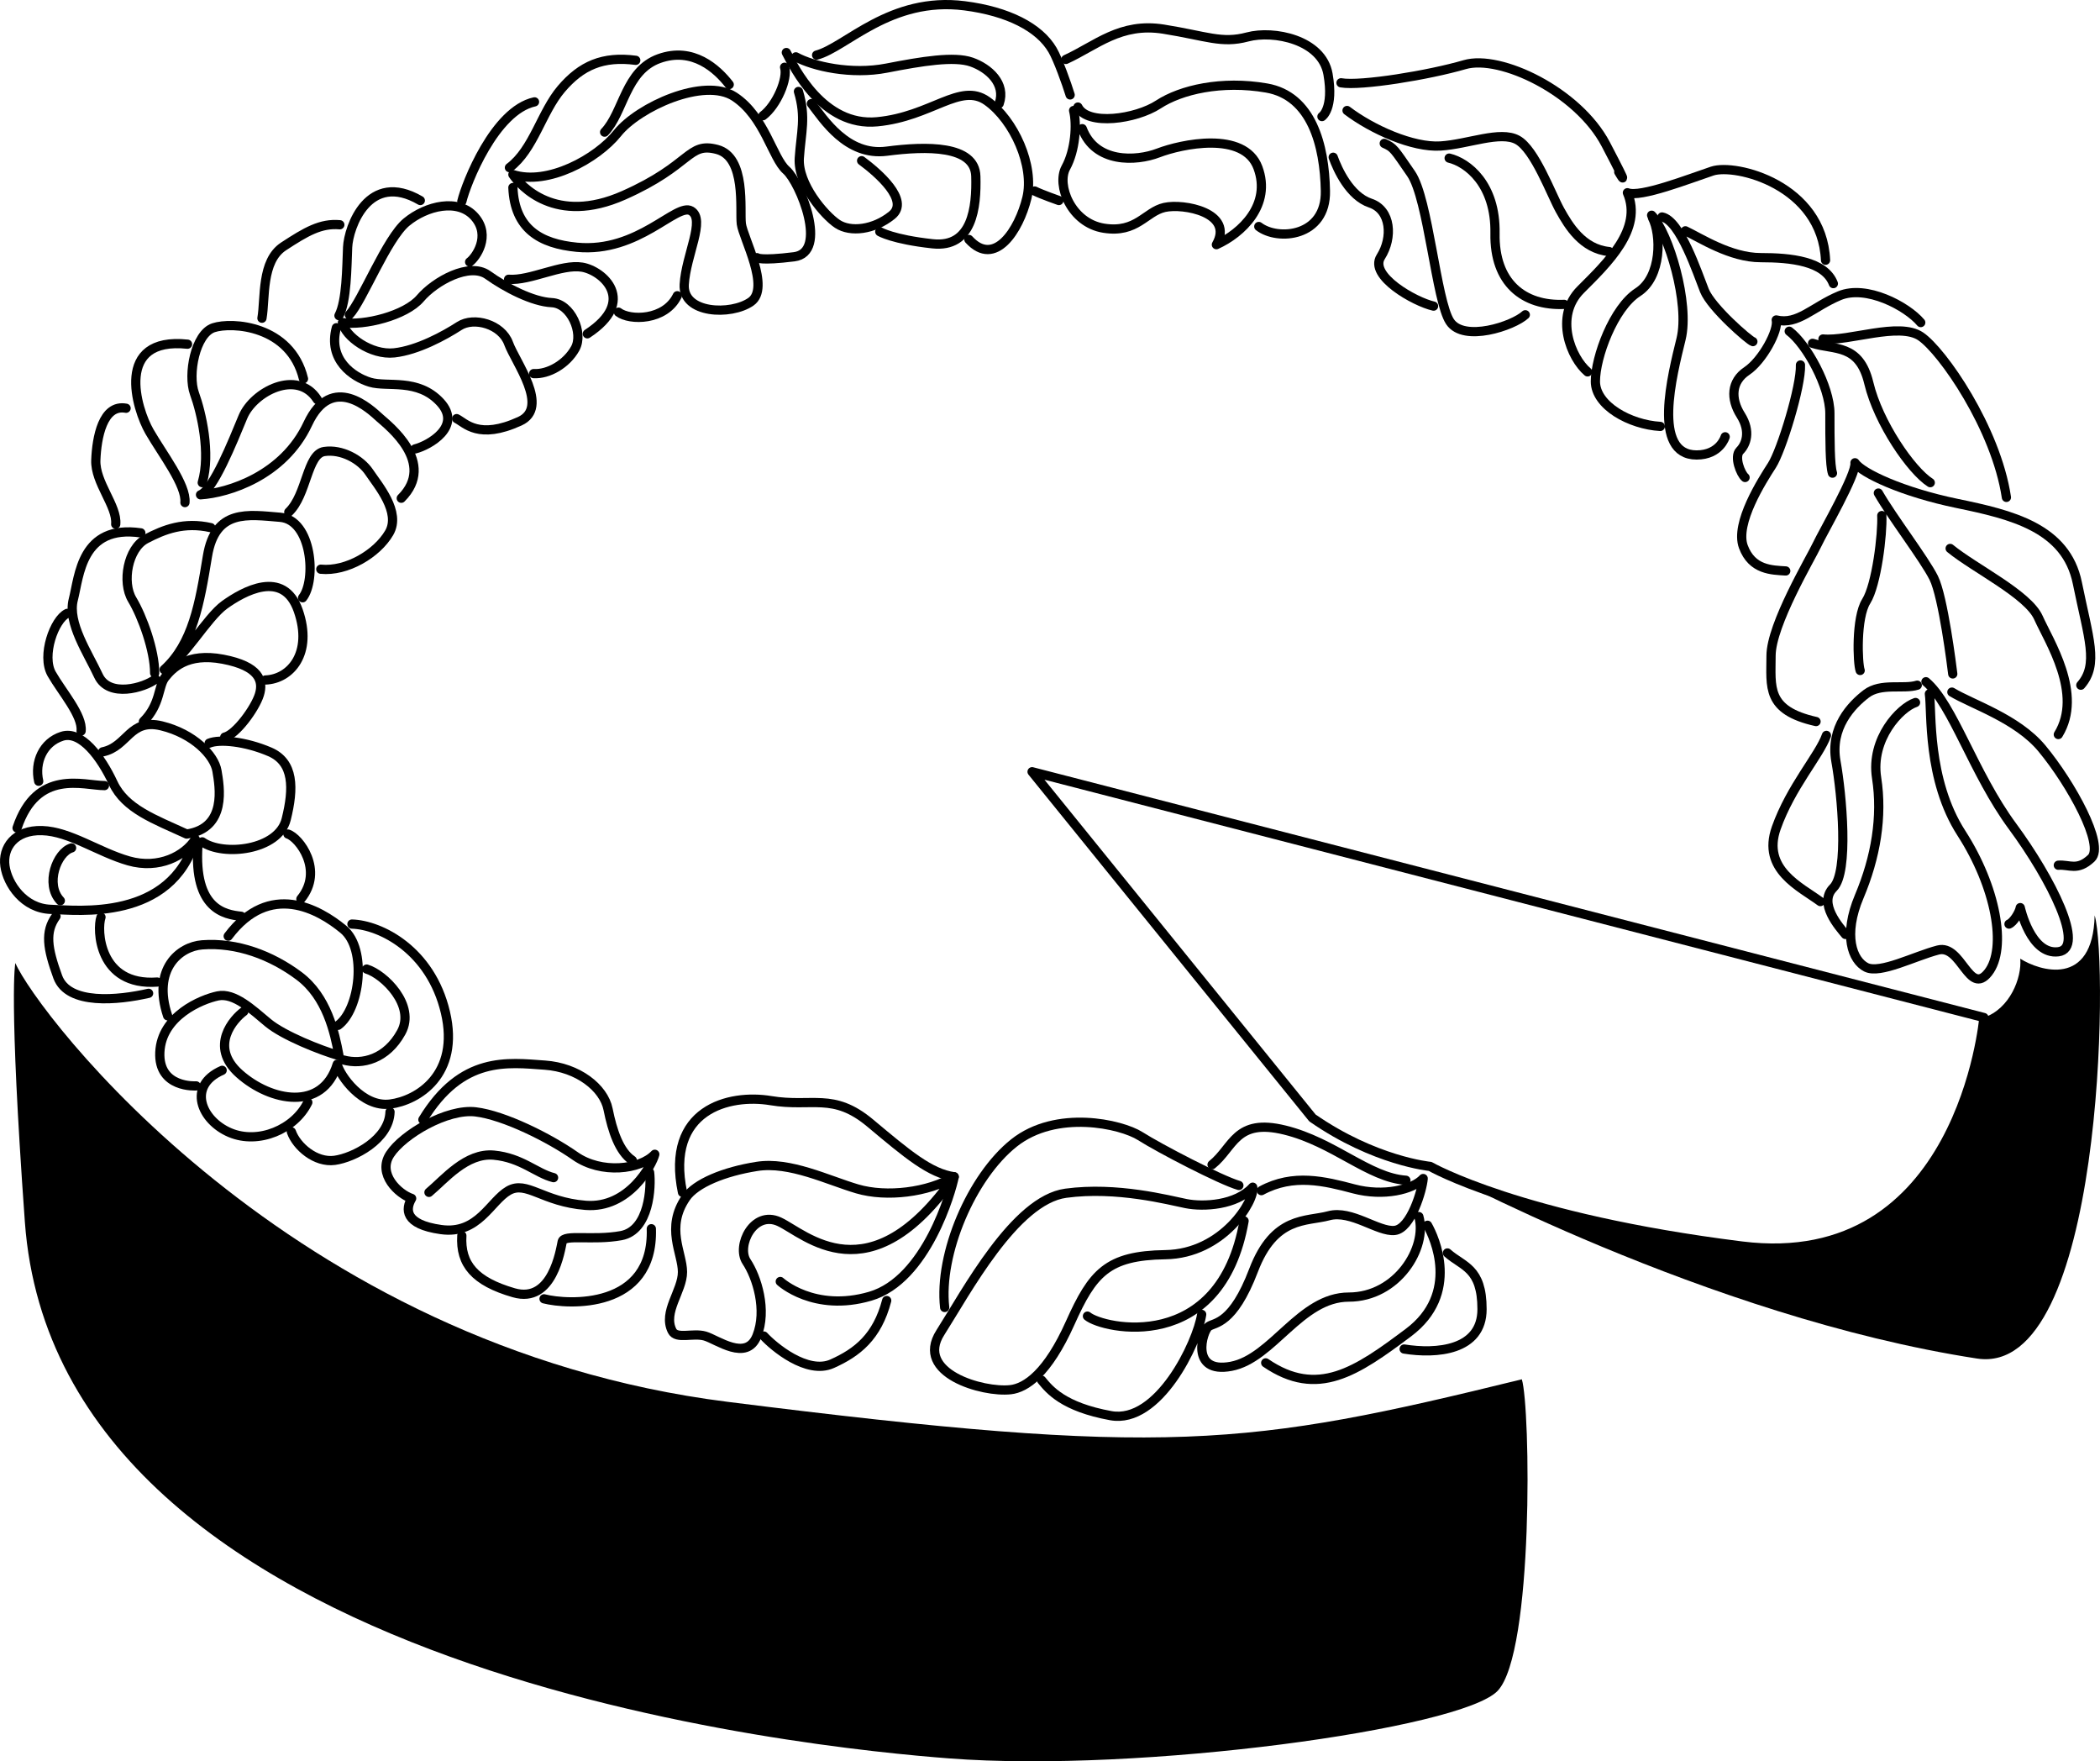 <svg xmlns="http://www.w3.org/2000/svg" width="227.521" height="190.785"><path fill="none" stroke="#000" stroke-linecap="round" stroke-linejoin="round" d="M103.38 127.47c-2.812 1.688-7.312 2.25-10.5 1.313-3.187-.937-7.312-3-10.874-2.437-3.563.562-6.625 1.828-7.688 3.375-2.25 3.281-.375 6-.375 8.062 0 2.063-2.156 4.313-1.125 6.375.473.95 2.25.188 3.563.563 1.312.375 4.5 2.812 5.625 0 1.125-2.813 0-6.375-1.125-8.063-1.125-1.687.75-5.625 3.562-4.312 2.813 1.312 9.75 8.25 18.938-4.875zm0 0"/><path fill="none" stroke="#000" stroke-linecap="round" stroke-linejoin="round" d="M73.943 129.158c-1.875-9 5.063-10.687 9.563-9.937 4.5.75 6.75-.938 10.78 2.437 4.032 3.375 6.47 5.438 9.095 5.813-.282 1.5-3 11.156-9.094 12.937-6.094 1.781-9.75-1.594-9.75-1.594m-1.781 5.906c1.03 1.126 4.687 4.22 7.406 3 2.719-1.218 4.875-2.906 5.906-6.843m13.406 9.656c-2.984.332-10.406-1.781-7.593-6.187 2.812-4.407 8.062-14.344 13.593-15.094 5.532-.75 11.157.75 13.032 1.125s5.437.187 7.218-1.781c.282 1.406-3.187 7.218-9.468 7.312-6.282.094-7.875 1.969-10.313 7.406-2.437 5.438-4.781 7.032-6.469 7.22zm0 0"/><path fill="none" stroke="#000" stroke-linecap="round" stroke-linejoin="round" d="M117.818 142.564c1.688 1.407 14.438 4.22 16.969-10.312"/><path fill="none" stroke="#000" stroke-linecap="round" stroke-linejoin="round" d="M130.193 142.377c-.469 3.094-4.687 11.906-9.844 10.969-5.156-.938-6.656-2.813-7.5-3.844m21.375-21.094c-1.968-.562-8.625-4.031-10.687-5.344-2.063-1.312-9.094-2.906-13.688.75-4.593 3.657-8.156 12-7.5 17.813m34.313-12.657c3.469-1.874 6.844-1.03 10.031-.187 3.188.844 6.375.094 7.5-1.125-.094 1.219-1.312 5.438-3.094 5.625-1.781.188-4.687-2.25-7.125-1.594-2.437.657-5.906 0-8.156 5.907-2.25 5.906-4.219 5.625-4.875 6.093-.656.47-2.062 5.157 2.438 4.313 4.5-.844 7.5-7.5 12.75-7.5s8.53-5.344 7.593-8.719"/><path fill="none" stroke="#000" stroke-linecap="round" stroke-linejoin="round" d="M154.662 132.72c.75 1.313 3.562 7.407-2.063 11.626-5.625 4.218-9.843 7.125-15.468 3.281"/><path fill="none" stroke="#000" stroke-linecap="round" stroke-linejoin="round" d="M152.13 146.127c3.47.562 8.438.187 8.438-4.313s-2.062-4.593-3.75-6.093m-85.875-10.688c-.281 1.125-2.812 5.906-7.5 5.531-4.687-.375-6.375-2.718-8.344-1.593-1.968 1.125-3.281 4.781-7.312 4.218-4.031-.562-3.844-2.25-3.188-3.375-1.406-.468-3.75-2.625-2.343-4.78 1.406-2.157 6.187-4.97 9.28-4.595 3.095.375 7.97 2.813 10.782 4.782 2.813 1.968 7.031 1.5 8.625-.188zm0 0"/><path fill="none" stroke="#000" stroke-linecap="round" stroke-linejoin="round" d="M68.506 125.69c-1.407-.938-2.157-3.188-2.625-5.532-.47-2.344-3.278-4.531-6.844-4.781-4.031-.281-9-1.031-13.219 5.906m24.562 5.719c.188 1.5 0 6.281-3.093 6.844-3.094.562-6.188-.188-6.375.656-.188.844-1.031 6.75-5.25 5.531-4.219-1.219-5.813-3.094-5.625-6.187m8.906 6.844c2.531.656 11.906 1.218 11.625-7.594m-52.406-23.063c-1.688-5.062 1.281-7.504 3.75-7.687 3.75-.282 7.5 1.125 10.5 3.375s3.844 6.093 4.312 8.625c-1.968-.563-6-2.157-7.687-3.563-1.688-1.406-3.656-3.281-5.438-2.906-1.781.375-6.093 2.156-6.281 6.094-.187 3.937 3.938 3.656 3.938 3.656"/><path fill="none" stroke="#000" stroke-linecap="round" stroke-linejoin="round" d="M26.412 109.564c-1.031.75-3.844 3.75-.469 6.75s9 4.125 10.594-1.03c.281 1.218 2.719 4.687 5.719 4.312 3-.375 7.593-3.188 6-9.938-1.594-6.75-7.032-9.469-10.125-9.562"/><path fill="none" stroke="#000" stroke-linecap="round" stroke-linejoin="round" d="M36.63 111.064c2.344-1.687 3.188-8.25.563-10.406-2.625-2.156-7.969-5.25-12.469.75m15 3.562c1.875.563 5.344 3.938 3.75 6.844-1.593 2.907-4.218 3.563-6.281 3m-3.843 4.594c-1.407 2.906-5.344 4.594-8.438 3.281-3.094-1.312-4.688-5.062-.844-6.75m7.5 6.657c.563 1.593 2.625 3.375 4.688 3.093 2.062-.28 5.906-2.25 6-5.25M21.162 90.908c-1.125 1.781-3.938 3.281-7.219 2.344-3.281-.938-6.375-3.188-9.375-3.281-3-.094-4.312 1.875-4.031 3.843.281 1.97 2.062 4.594 4.969 4.688 2.906.094 13.03 1.312 15.656-7.594zm0 0"/><path fill="none" stroke="#000" stroke-linecap="round" stroke-linejoin="round" d="M7.756 91.846c-1.594.468-2.907 3.937-1.22 5.718m4.782-12.468c-2.25 0-7.312-1.875-9.469 4.593"/><path fill="none" stroke="#000" stroke-linecap="round" stroke-linejoin="round" d="M11.13 81.44c2.72-.563 2.907-3.657 6.376-2.813 3.468.844 5.718 3.187 6 4.875.28 1.687 1.125 6.187-3.282 6.844-3.468-1.594-6.656-2.719-7.968-5.532-1.313-2.812-3.47-5.718-5.532-5.062-2.062.656-3 2.812-2.531 4.875"/><path fill="none" stroke="#000" stroke-linecap="round" stroke-linejoin="round" d="M21.912 91.19c2.25 1.593 8.25.937 9.094-2.438.843-3.375.843-6.188-1.782-7.313s-5.437-1.406-6.562-.937m3.468 18.75c-1.78-.188-5.156-.75-4.687-7.688m9.75-1.218c1.219.375 3.938 3.937 1.406 7.031m-21.656 1.969c-.469 1.312-.281 7.5 6.094 7.031"/><path fill="none" stroke="#000" stroke-linecap="round" stroke-linejoin="round" d="M16.1 107.596c-3.282.75-8.72 1.312-9.844-1.782-1.125-3.093-1.407-4.875-.188-6.562m26.719-34.5c1.5-1.875 1.031-8.438-2.438-8.719-3.468-.281-7.031-.937-7.875 4.219-.843 5.156-1.593 9.469-4.687 12.281 2.062-1.031 4.594-5.625 6.562-7.031 1.969-1.406 6.375-3.938 7.969.656 1.594 4.594-.844 7.406-3.562 7.5m-12-.75c0-2.437-1.313-6.094-2.438-7.969-1.125-1.875-.469-5.53 1.5-6.562 1.969-1.031 4.125-1.875 7.031-1.219"/><path fill="none" stroke="#000" stroke-linecap="round" stroke-linejoin="round" d="M16.85 73.564c-1.22.938-5.063 2.063-6.188-.375-1.125-2.437-3.375-5.718-2.719-8.25.656-2.53.844-8.156 7.313-7.218m.281 20.437c1.875-1.875 1.594-3.844 2.344-4.781.75-.938 2.343-2.719 6.28-1.969 3.938.75 4.407 2.344 3.938 3.844-.468 1.5-2.531 4.312-3.75 4.594M7.287 66.44c-1.406.656-2.813 4.593-1.688 6.562 1.125 1.969 3.375 4.5 3.188 6.187M43.474 53.97c3.844-3.843-1.406-7.874-2.343-8.718-.938-.844-5.157-4.969-7.782.656s-8.625 7.5-11.625 7.688c1.407-.563 3.469-5.719 4.594-8.438 1.125-2.719 5.906-5.25 8.063-1.875"/><path fill="none" stroke="#000" stroke-linecap="round" stroke-linejoin="round" d="M31.287 55.47c1.969-1.874 1.969-6.28 3.844-6.562 1.875-.281 3.937.844 4.875 2.25.937 1.406 3.468 4.313 2.156 6.563-1.313 2.25-4.594 4.218-7.406 3.937m-12.844-9.375c.937-3.187-.094-7.594-.844-9.656-.75-2.063.094-6.469 2.063-7.125 1.968-.656 8.343-.281 9.75 5.531M20.037 54.44c.187-1.876-2.438-5.25-3.844-7.688-1.406-2.438-3.844-10.313 4.125-9.469m-7.781 19.5c.187-1.969-2.25-4.5-2.156-6.937.093-2.438.75-6.094 3.28-5.625m44.157-3.751c1.594.094 3.563-1.03 4.5-2.718.938-1.688-.469-4.875-2.531-4.969-2.063-.094-4.969-1.594-6.938-3-1.968-1.406-5.718.656-7.312 2.531-1.594 1.875-6.094 3-8.438 2.625.282 1.5 3.094 3.563 5.625 3.282 2.532-.282 5.438-1.875 7.032-2.907 1.593-1.03 4.593-.187 5.343 1.875.75 2.063 4.5 6.938 1.219 8.438-4.477 2.047-5.906.187-6.844-.281M37.85 34.096c1.406-1.5 4.03-8.25 6.187-10.032 2.156-1.78 5.625-2.625 7.406-.562 1.781 2.062.094 4.406-.562 4.875"/><path fill="none" stroke="#000" stroke-linecap="round" stroke-linejoin="round" d="M44.974 48.627c1.5-.375 5.157-2.438 2.719-5.063-2.437-2.625-5.719-1.593-7.594-2.156-1.875-.562-4.593-2.437-3.656-5.906M28.38 34.47c.376-2.156-.093-6.187 2.344-7.78 2.438-1.594 4.032-2.532 6.094-2.344m-.094 9.844c.844-1.594.844-5.25.938-7.407.094-2.156 2.25-8.344 7.875-5.062m9.563 8.531c2.343.187 5.718-1.688 7.968-1.313s6 3.657.563 7.22m18.375-8.251s.28.375 4.03-.094c3.75-.468.657-8.062-.843-9.375-1.5-1.312-2.344-5.812-5.625-7.968-3.281-2.157-10.406 1.125-12.656 3.937-2.25 2.813-7.594 5.719-11.344 4.5.844 1.219 4.594 5.531 12 2.25 7.406-3.281 6.938-5.812 10.125-4.969 3.188.844 2.438 6.563 2.625 8.063.188 1.5 3.188 6.937 1.031 8.437-2.156 1.5-7.406 1.313-7.218-1.875.187-3.187 2.343-7.03.75-7.968-1.594-.938-5.704 4.574-12.375 3.937-3.938-.375-6.75-1.969-6.938-6.469"/><path fill="none" stroke="#000" stroke-linecap="round" stroke-linejoin="round" d="M67.006 33.814c1.218.938 5.062.938 6.375-1.78m-7.875-17.72c2.062-2.156 2.25-6.656 5.906-7.968 3.656-1.313 6.281 1.125 7.594 2.812m-23.813 9c2.625-1.969 3.469-6 5.625-8.531 2.156-2.531 4.5-3.563 8.063-3.094M50.037 21.814c.469-1.968 3.562-9.843 7.875-10.78M85.193 5.69c.844 1.593 3.938 8.062 9.844 7.5 5.906-.563 9-4.313 11.906-2.25 2.906 2.062 5.156 7.03 4.313 10.5-.844 3.468-3.47 7.593-6.282 4.5"/><path fill="none" stroke="#000" stroke-linecap="round" stroke-linejoin="round" d="M87.912 11.22c1.312 1.688 3.844 5.72 8.156 5.157 4.313-.563 9.563-.656 9.656 2.719.094 3.375-.375 7.781-4.687 7.312-4.313-.469-5.719-1.312-5.719-1.312"/><path fill="none" stroke="#000" stroke-linecap="round" stroke-linejoin="round" d="M93.35 17.408c1.78 1.313 5.25 4.313 3.28 5.906-1.968 1.594-4.5 1.875-5.906.938-1.406-.938-4.312-4.313-4.125-7.125.188-2.813.75-4.406-.093-7.219m-1.5-2.625c.375 1.219-.844 4.125-2.344 5.25m3.562-6.375c1.875 1.031 6 1.969 9.844 1.219 3.844-.75 7.313-1.313 9.188-.656 1.875.656 3.75 2.343 3 4.5"/><path fill="none" stroke="#000" stroke-linecap="round" stroke-linejoin="round" d="M88.474 5.97c3.188-.843 7.969-6.374 16.032-5.343 4.707.602 8.097 2.34 9.527 4.789.598 1.023 1.535 3.648 1.91 4.867m.375 1.687c.375 1.5.188 4.313-.844 6.188-1.031 1.875.563 6 4.125 6.563 3.563.562 4.5-1.782 6.563-2.25 2.062-.469 7.594.562 5.625 4.031 2.719-1.219 6-4.313 4.5-8.344s-8.344-2.531-10.781-1.594c-2.438.938-6.844 1.125-8.25-2.625"/><path fill="none" stroke="#000" stroke-linecap="round" stroke-linejoin="round" d="M136.38 24.533c2.063 1.594 7.313 1.125 7.22-3.844-.094-4.968-1.5-10.312-6.376-11.156-4.875-.844-9.281.188-11.718 1.781-2.438 1.594-7.688 2.344-8.72.282"/><path fill="none" stroke="#000" stroke-linecap="round" stroke-linejoin="round" d="M115.474 6.44c3.282-1.5 5.907-4.032 10.594-3.282 4.688.75 6.281 1.594 9.094.844 2.812-.75 8.062.281 8.719 4.031.656 3.75-.657 4.594-.657 4.594M112.1 20.69c.75.374 2.624 1.03 2.624 1.03m31.219-9.75c2.719 2.063 7.125 4.032 10.125 3.844 3-.187 6.469-1.687 8.344-.656 1.875 1.031 3.656 5.906 4.594 7.594.937 1.687 2.437 4.219 5.343 4.5"/><path fill="none" stroke="#000" stroke-linecap="round" stroke-linejoin="round" d="M157.006 17.127c1.968.469 5.062 2.812 4.968 8.156-.093 5.344 3.094 7.875 7.5 7.688"/><path fill="none" stroke="#000" stroke-linecap="round" stroke-linejoin="round" d="M165.256 34.096c-1.313 1.218-6.657 3-8.157.75s-2.343-13.313-4.218-16.032c-1.875-2.718-1.875-2.812-2.907-3.28m-5.531 1.499c.469 1.313 1.781 4.219 4.031 4.969s2.438 3.75 1.125 5.812c-1.312 2.063 3.657 4.875 5.719 5.344M145.287 8.97c2.156.376 9.562-.843 13.406-1.968 3.844-1.125 12.281 2.906 15.281 8.625 3 5.719 1.407 3 1.407 3m3.562 4.687c1.875 1.97 4.125 9.563 3.188 13.407-.938 3.843-3.204 12.562 1.687 12.562 2.531 0 3.094-1.969 3.094-1.969"/><path fill="none" stroke="#000" stroke-linecap="round" stroke-linejoin="round" d="M179.88 46.19c-3.28-.188-7.03-2.25-7.03-4.876 0-2.625 1.968-7.968 4.593-9.656 2.625-1.687 2.531-6.281 1.594-8.062m1.031-.094c1.969.375 3.844 6.094 4.594 7.969.75 1.875 4.875 5.437 5.25 5.531m-7.312-12c1.593.75 4.874 2.906 8.156 2.906 3.28 0 6.937.375 7.875 2.813"/><path fill="none" stroke="#000" stroke-linecap="round" stroke-linejoin="round" d="M172.006 40.283c-1.782-1.5-3.657-6-.75-8.906 2.906-2.906 6.75-6.563 5.062-10.5 1.406.562 6.656-1.5 9.188-2.344 2.53-.844 11.906 1.5 12.28 9.656M208.1 34.94c-1.5-1.782-5.907-4.126-8.813-2.907-2.906 1.219-4.5 3.188-6.844 2.625.281 1.125-1.5 4.406-3.187 5.531-1.688 1.125-1.782 3-.657 4.782 1.125 1.781.563 3.187-.093 3.843-.657.657.093 2.532.562 2.907"/><path fill="none" stroke="#000" stroke-linecap="round" stroke-linejoin="round" d="M193.85 35.877c1.874 1.406 4.406 6 4.406 8.906 0 2.906 0 5.625.28 6.469M196.38 37.19c2.344.75 5.063 0 6.094 4.312 1.032 4.312 4.594 9.469 6.657 10.781"/><path fill="none" stroke="#000" stroke-linecap="round" stroke-linejoin="round" d="M197.506 36.72c2.812.282 8.25-1.874 10.593-.28 2.344 1.593 8.157 9.937 9.282 17.437m-22.313-14.344c.094 2.25-2.062 9.281-3.094 10.875-1.031 1.594-4.031 6.281-3.093 8.813.937 2.531 3.093 2.531 4.593 2.625m10.032-8.438c1.5 2.625 4.968 7.125 6 9.188 1.03 2.062 1.968 9.656 2.062 10.406m-7.688-17.156c.094 1.968-.562 7.5-1.687 9.281-1.125 1.781-.937 6.75-.656 7.5"/><path fill="none" stroke="#000" stroke-linecap="round" stroke-linejoin="round" d="M196.756 78.158c-5.438-1.219-4.875-3.75-4.875-7.125s4.312-10.594 4.968-12c.657-1.406 4.313-7.687 4.125-8.906.75 1.125 5.157 3.187 11.063 4.406 5.906 1.219 11.812 2.625 13.031 8.625 1.219 6 2.344 8.813.375 11.063"/><path fill="none" stroke="#000" stroke-linecap="round" stroke-linejoin="round" d="M211.287 59.408c2.625 2.156 8.437 4.969 9.562 7.5 1.125 2.531 4.875 8.25 2.157 12.656m-14.344-5.718c2.906 2.437 5.156 9.937 9.375 15.656 4.219 5.719 7.969 13.219 4.969 13.594s-4.125-4.782-4.125-4.782c-.094.563-.75 1.594-1.22 1.782m-6.187-25.126c2.157 1.313 7.059 2.852 9.75 6.094 3.188 3.844 6.844 10.5 5.344 11.907-1.5 1.406-2.344.656-3.562.75m-13.969-18.563c.281 1.875-.281 9.281 3.469 15.094 3.75 5.812 4.968 12.469 2.906 15.094-2.063 2.625-2.906-3.094-5.438-2.438-2.531.656-6.281 2.625-7.781 1.875s-2.531-3.469-.75-7.687c1.781-4.219 2.531-8.625 1.875-12.844-.656-4.219 2.531-7.594 4.219-8.156"/><path fill="none" stroke="#000" stroke-linecap="round" stroke-linejoin="round" d="M207.724 74.22c-1.5.47-3.937-.28-5.531.938-1.594 1.219-3.937 3.656-3.281 7.313.656 3.656 1.406 12-.281 13.687-1.688 1.688.69 4.305 1.312 5.063m-2.719-3.563c-2.156-1.594-6.375-3.469-4.781-7.969 1.594-4.5 4.688-7.875 5.438-10.03m-66.563 46.499c2.344-1.875 2.531-5.062 7.875-3.75 5.344 1.313 9.094 5.156 13.125 5.438m-105.844 1.312c1.688-1.406 4.032-4.312 7.032-4.031 3 .281 4.593 1.969 6.468 2.437"/><path d="M214.193 147.158c13.73 2.113 14.25-42.937 12.75-48-.187 7.875-6 6-8.062 4.688.187 2.062-1.125 5.437-3.938 6.375 0 0-2.41 27.73-26.25 24.75-24-3-33.75-8.625-33.75-8.625s30 16.312 59.25 20.812"/><path fill="none" stroke="#000" stroke-linecap="round" stroke-linejoin="round" d="m142.193 121.096-30.375-37.5 103.125 26.625s-2.41 27.73-26.25 24.75c-24-3-33.75-8.625-33.75-8.625s-6-.563-12.75-5.25zm0 0"/><path d="M164.88 149.408c.938 3 1.313 29.625-2.624 33.75-3.938 4.125-38.72 8.906-59.438 7.313-14.238-1.094-96.57-8.903-100.125-58.125-1.781-24.657-1.031-28.032-1.031-28.032 2.25 5.25 29.531 41.532 77.156 47.532 47.625 6 56.25 4.875 86.063-2.438"/></svg>
